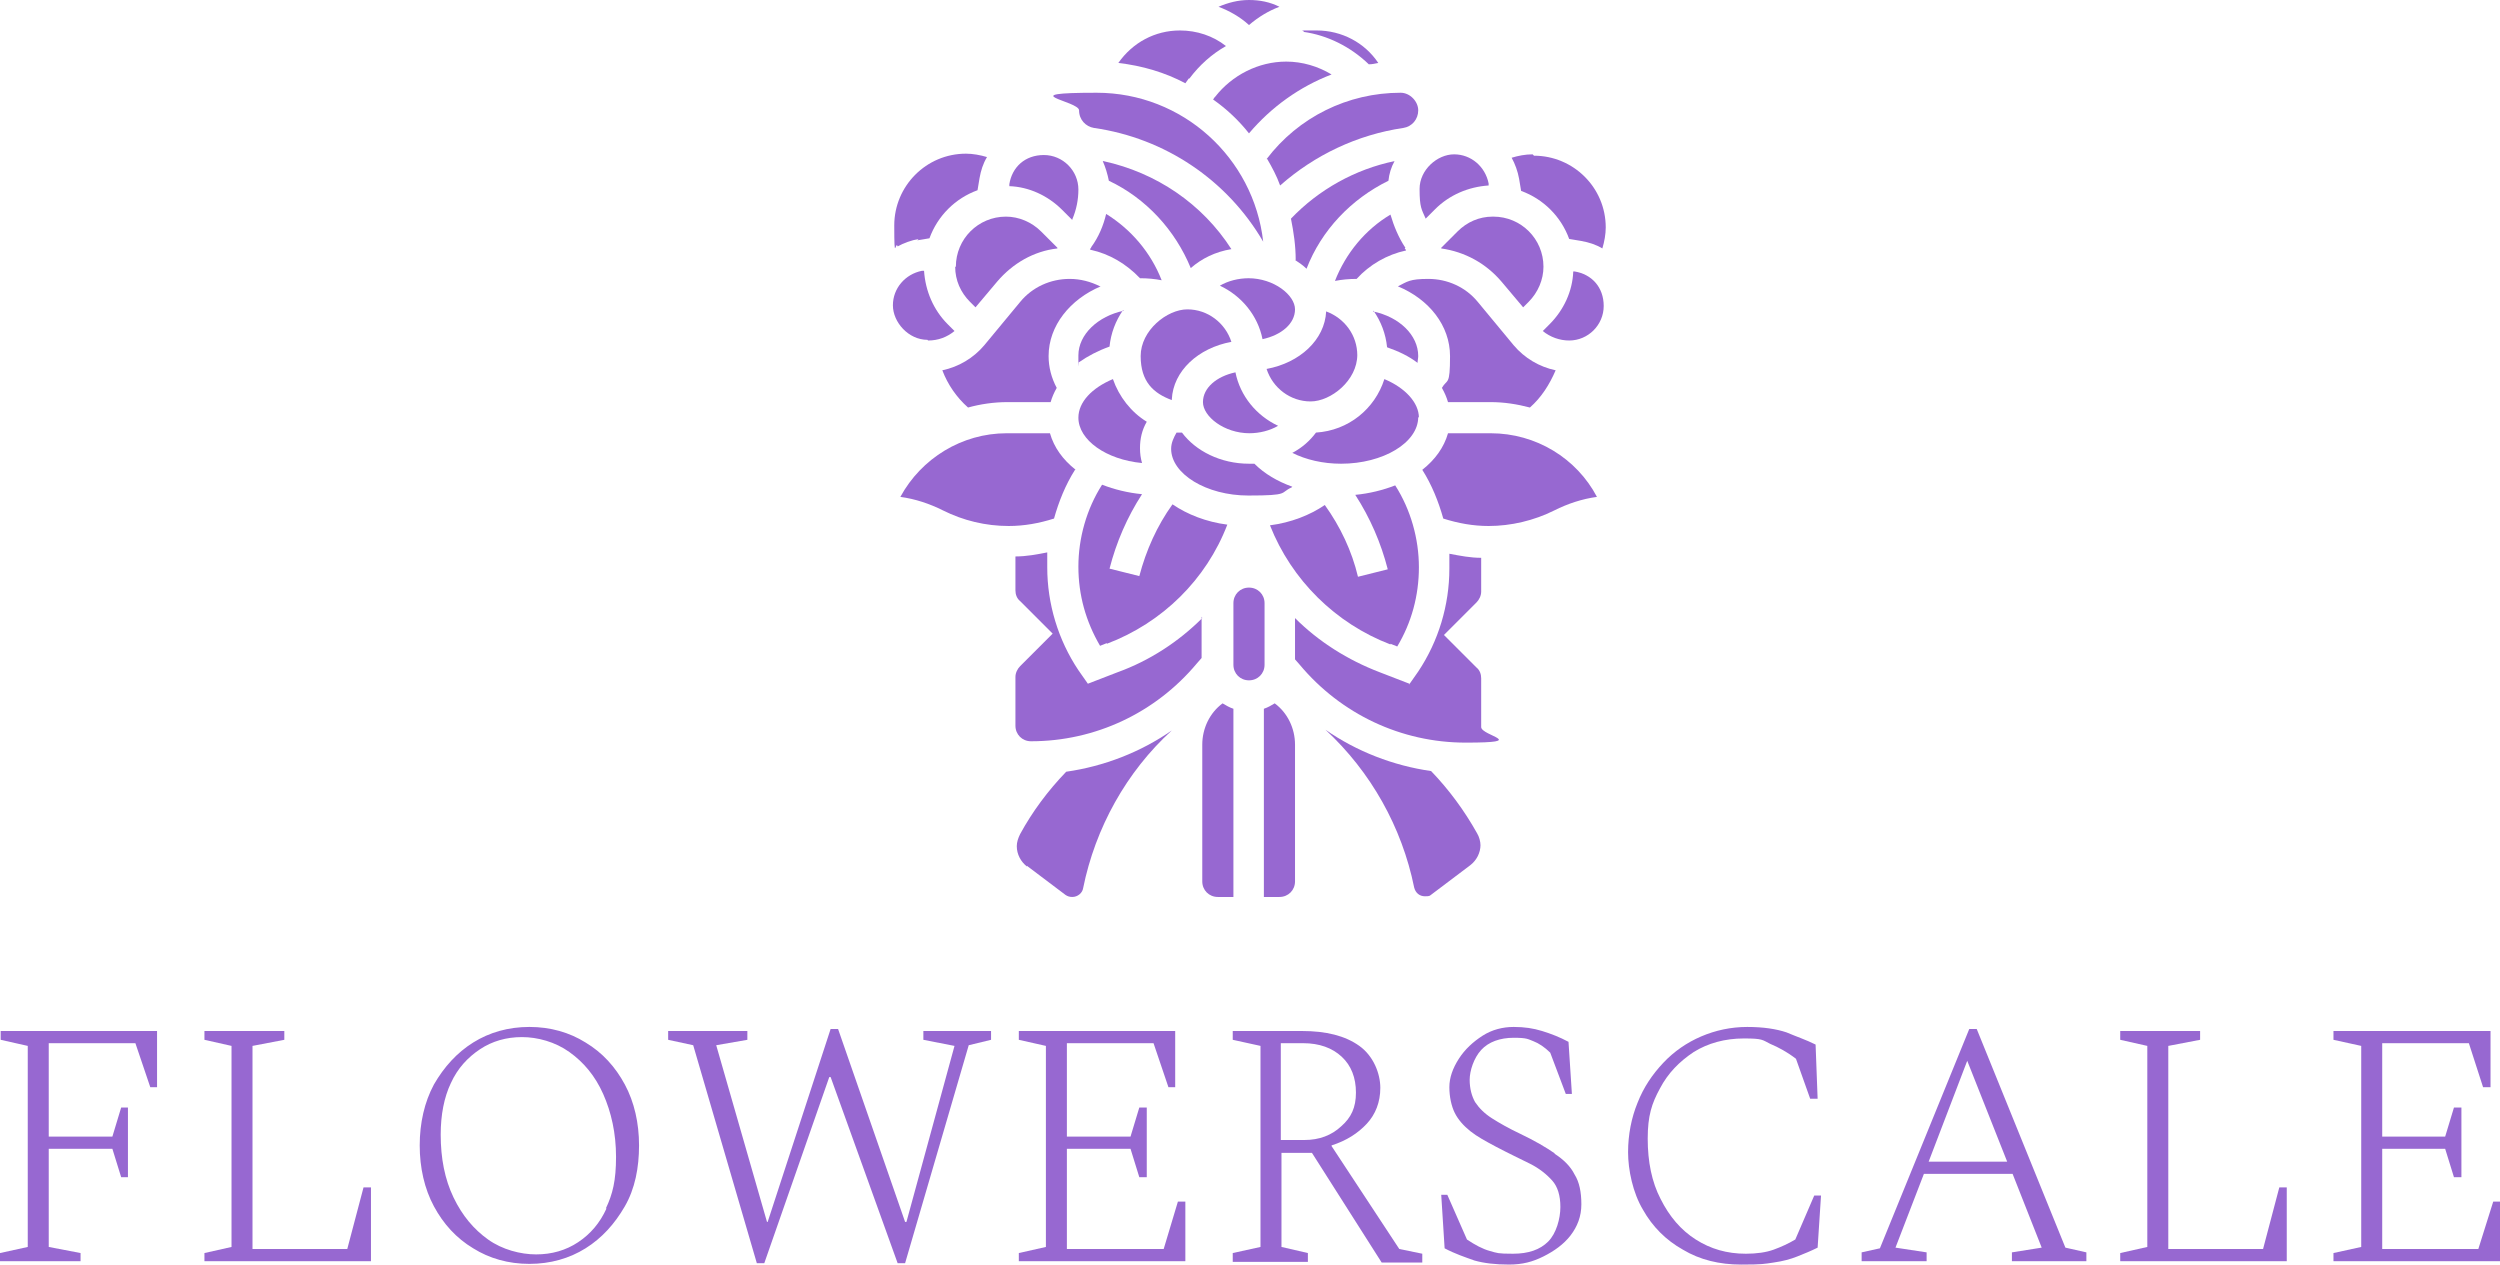 <?xml version="1.0" encoding="UTF-8"?>
<svg id="Layer_1" data-name="Layer 1" xmlns="http://www.w3.org/2000/svg" version="1.1" viewBox="0 0 369.3 186.9">
  <defs>
    <style>
      .cls-1 {
        fill: #9768d1;
        stroke-width: 0px;
      }
    </style>
  </defs>
  <polygon class="cls-1" points=".1 153.6 4.1 154.5 4.1 184.2 0 185.1 0 186.3 11.9 186.3 11.9 185.1 7.2 184.2 7.2 169.7 16.6 169.7 17.9 173.9 18.9 173.9 18.9 163.6 17.9 163.6 16.6 167.9 7.2 167.9 7.2 154.1 20 154.1 22.2 160.6 23.2 160.6 23.2 152.3 .1 152.3 .1 153.6"/>
  <polygon class="cls-1" points="51.3 184.5 37.3 184.5 37.3 154.5 42 153.6 42 152.3 30.2 152.3 30.2 153.6 34.2 154.5 34.2 184.2 30.2 185.1 30.2 186.3 54.8 186.3 54.8 175.4 53.7 175.4 51.3 184.5"/>
  <path class="cls-1" d="M86.5,154c-2.4-1.5-5.2-2.3-8.3-2.3s-5.9.8-8.3,2.3c-2.4,1.5-4.3,3.6-5.8,6.2-1.4,2.6-2.1,5.7-2.1,9s.7,6.4,2.1,9c1.4,2.6,3.3,4.7,5.8,6.2,2.4,1.5,5.2,2.3,8.3,2.3s5.9-.8,8.3-2.3c2.4-1.5,4.3-3.6,5.8-6.2s2.1-5.7,2.1-9-.7-6.4-2.1-9-3.3-4.7-5.8-6.2ZM89.6,178.5c-1,2.2-2.4,3.8-4.2,5-1.8,1.2-3.9,1.8-6.2,1.8s-5-.7-7.1-2.2c-2.1-1.5-3.8-3.5-5.1-6.2-1.3-2.7-1.9-5.8-1.9-9.3,0-2.9.5-5.5,1.5-7.6,1-2.2,2.5-3.8,4.3-5,1.8-1.2,3.9-1.8,6.2-1.8s4.9.7,7,2.2c2.1,1.5,3.8,3.5,5,6.2,1.2,2.7,1.9,5.8,1.9,9.3s-.5,5.5-1.5,7.6Z"/>
  <polygon class="cls-1" points="136.4 153.6 141 154.5 133.9 180.5 133.7 180.5 123.8 152 122.7 152 113.4 180.5 113.3 180.5 105.8 154.4 110.4 153.6 110.4 152.3 98.7 152.3 98.7 153.6 102.4 154.4 111.8 186.6 112.9 186.6 122.5 159.1 122.7 159.1 132.6 186.6 133.7 186.6 143.1 154.4 146.4 153.6 146.4 152.3 136.4 152.3 136.4 153.6"/>
  <polygon class="cls-1" points="171.9 184.5 157.6 184.5 157.6 169.7 167 169.7 168.3 173.9 169.4 173.9 169.4 163.6 168.3 163.6 167 167.9 157.6 167.9 157.6 154.1 170.4 154.1 172.6 160.6 173.6 160.6 173.6 152.3 150.5 152.3 150.5 153.6 154.5 154.5 154.5 184.2 150.5 185.1 150.5 186.3 175.1 186.3 175.1 177.5 174 177.5 171.9 184.5"/>
  <path class="cls-1" d="M196.7,169.2c2.2-.7,3.9-1.8,5.2-3.2,1.3-1.4,2-3.2,2-5.3s-1-4.7-3.1-6.2c-2.1-1.5-4.9-2.2-8.5-2.2h-10.2v1.3l4.1.9v29.7l-4.1.9v1.3h11.1v-1.3l-3.9-.9v-13.9h4.5l10.3,16.2h6v-1.3l-3.4-.7-10-15.2ZM192.9,168.4h-3.7v-14.3h3.3c2.4,0,4.3.7,5.7,2,1.4,1.3,2.1,3.1,2.1,5.3s-.7,3.7-2.2,5c-1.4,1.3-3.2,2-5.4,2Z"/>
  <path class="cls-1" d="M229.7,170.4c-1.3-.9-3-1.9-5.1-2.9-1.7-.8-3.1-1.6-4.2-2.3-1.1-.7-1.9-1.5-2.5-2.4-.5-.9-.8-2-.8-3.3s.6-3.2,1.7-4.4c1.1-1.2,2.8-1.8,4.8-1.8s2.1.2,2.9.5c.8.3,1.7.9,2.5,1.7l2.3,6.1h.9l-.5-7.7c-1.3-.7-2.6-1.2-3.9-1.6-1.3-.4-2.6-.6-4.2-.6s-3.2.4-4.6,1.3c-1.4.9-2.6,2-3.5,3.4s-1.4,2.8-1.4,4.2.3,2.8.8,3.8c.5,1,1.3,1.9,2.3,2.7,1,.8,2.3,1.5,3.8,2.3,1.9,1,3.6,1.8,5,2.5,1.4.7,2.5,1.6,3.3,2.5.8.9,1.2,2.2,1.2,3.9s-.6,3.9-1.8,5.1c-1.2,1.2-2.9,1.8-5.2,1.8s-2.3-.1-3.4-.4c-1.1-.3-2.2-.9-3.4-1.7l-2.9-6.6h-.9l.5,7.9c1.5.8,3,1.3,4.4,1.8,1.4.4,3.1.6,5.1.6s3.5-.4,5.1-1.2c1.6-.8,3-1.8,4-3.1,1-1.3,1.6-2.8,1.6-4.6s-.3-3.3-1-4.4c-.6-1.2-1.6-2.2-3-3.1Z"/>
  <path class="cls-1" d="M265.2,183.1c-1,.6-2.1,1.1-3.2,1.5-1.1.4-2.5.6-4.1.6-2.8,0-5.2-.7-7.4-2.1-2.2-1.4-3.9-3.4-5.2-6-1.3-2.5-1.9-5.5-1.9-8.9s.6-5.2,1.8-7.4c1.2-2.3,2.9-4,5-5.4,2.1-1.3,4.6-2,7.4-2s2.7.2,3.9.8c1.2.5,2.5,1.2,3.8,2.2l2.1,5.9h1.1l-.3-8c-1.4-.7-2.9-1.2-4.3-1.8-1.5-.5-3.4-.8-5.8-.8s-4.7.5-6.8,1.4c-2.1.9-4,2.2-5.6,3.9-1.6,1.7-2.9,3.6-3.8,5.9-.9,2.2-1.4,4.7-1.4,7.3s.7,6,2.2,8.5c1.4,2.5,3.4,4.5,5.9,5.9,2.5,1.5,5.4,2.2,8.6,2.2s3.4-.1,4.8-.3,2.5-.5,3.5-.9c1-.4,2-.8,3-1.3l.5-7.7h-1l-2.8,6.5Z"/>
  <path class="cls-1" d="M292,152h-1.1l-13.2,32.4-2.7.6v1.3h9.6v-1.3l-4.6-.7,4.2-10.9h13.1l4.3,10.9-4.4.7v1.3h11v-1.3l-3.1-.7-13.1-32.3ZM284.9,171.6l5.7-14.9,5.9,14.9h-11.6Z"/>
  <polygon class="cls-1" points="334.3 184.5 320.3 184.5 320.3 154.5 325 153.6 325 152.3 313.2 152.3 313.2 153.6 317.2 154.5 317.2 184.2 313.2 185.1 313.2 186.3 337.8 186.3 337.8 175.4 336.7 175.4 334.3 184.5"/>
  <polygon class="cls-1" points="368.3 177.5 366.1 184.5 351.9 184.5 351.9 169.7 361.2 169.7 362.5 173.9 363.6 173.9 363.6 163.6 362.5 163.6 361.2 167.9 351.9 167.9 351.9 154.1 364.7 154.1 366.8 160.6 367.9 160.6 367.9 152.3 344.7 152.3 344.7 153.6 348.8 154.5 348.8 184.2 344.7 185.1 344.7 186.3 369.3 186.3 369.3 177.5 368.3 177.5"/>
  <path class="cls-1" d="M202.9,45.9c1.1,1.6,1.8,3.4,2,5.4,1.7.6,3.2,1.3,4.5,2.3,0-.3.1-.7.1-1,0-3.1-2.8-5.8-6.7-6.6Z"/>
  <path class="cls-1" d="M184.5,41.1c-1.6,0-3.1.4-4.3,1.1,3.2,1.5,5.6,4.4,6.3,7.9,2.8-.6,4.8-2.3,4.8-4.4s-3.1-4.6-6.9-4.6Z"/>
  <path class="cls-1" d="M184.5,64c1.6,0,3.1-.4,4.3-1.1-3.2-1.5-5.6-4.4-6.3-7.9-2.8.6-4.8,2.3-4.8,4.4s3.1,4.6,6.9,4.6Z"/>
  <path class="cls-1" d="M207.6,36.6c-1-1.5-1.7-3.2-2.2-4.9-3.7,2.2-6.6,5.7-8.2,9.8,1-.2,2.1-.3,3.2-.3s0,0,0,0c1.9-2.1,4.5-3.6,7.3-4.2,0-.1-.1-.2-.2-.3Z"/>
  <path class="cls-1" d="M162.9,23.8c.4.9.7,1.9.9,2.9,5.5,2.6,9.8,7.3,12.1,12.9,1.6-1.4,3.6-2.4,6-2.8-4.3-6.7-11.1-11.3-18.9-13Z"/>
  <path class="cls-1" d="M200.5,52.5c0-3-1.9-5.5-4.6-6.5-.2,4.2-3.9,7.6-8.8,8.5.9,2.8,3.5,4.8,6.5,4.8s6.9-3.1,6.9-6.9Z"/>
  <path class="cls-1" d="M209.6,61.7c0-2.2-2-4.4-5.1-5.7-1.4,4.4-5.3,7.6-10.1,7.9-.9,1.2-2,2.2-3.5,3,2,1,4.5,1.6,7.2,1.6,6.2,0,11.4-3.1,11.4-6.9Z"/>
  <path class="cls-1" d="M161.1,36.9c2.8.6,5.3,2.1,7.3,4.2,0,0,0,0,0,0,1.1,0,2.2.1,3.2.3-1.6-4.1-4.5-7.5-8.2-9.8-.4,1.7-1.1,3.4-2.2,4.9,0,.1-.1.2-.2.3Z"/>
  <path class="cls-1" d="M205.4,95.1l1,.4c2.1-3.5,3.2-7.5,3.2-11.7s-1.2-8.5-3.5-12.1c-1.8.7-3.8,1.2-5.9,1.4,2.2,3.4,3.8,7.1,4.8,11l-4.4,1.1c-.9-3.8-2.6-7.4-4.9-10.6-2.2,1.5-5,2.6-8.1,3,3.2,8.1,9.7,14.5,17.8,17.6Z"/>
  <path class="cls-1" d="M163.5,95.1c8.2-3.1,14.7-9.5,17.8-17.6-3.1-.4-5.9-1.5-8.1-3-2.3,3.2-3.9,6.8-4.9,10.6l-4.4-1.1c1-3.9,2.6-7.6,4.8-11-2.1-.2-4.1-.7-5.9-1.4-2.3,3.6-3.5,7.9-3.5,12.1s1.1,8.1,3.2,11.7l1-.4Z"/>
  <path class="cls-1" d="M191.3,38.4c.6.4,1.2.8,1.7,1.3,2.2-5.7,6.6-10.3,12.1-13,.1-1,.4-2,.9-2.9-5.8,1.2-11.2,4.2-15.3,8.5.4,2,.7,4,.7,6.1Z"/>
  <path class="cls-1" d="M220.5,32c-2,0-3.8.8-5.2,2.2l-2.4,2.4s0,0,0,.1c3.5.5,6.6,2.2,8.9,4.9l3.2,3.8.8-.8c1.4-1.4,2.2-3.3,2.2-5.2,0-4.1-3.3-7.4-7.4-7.4Z"/>
  <path class="cls-1" d="M213.8,59.4h6.4c2,0,3.9.3,5.8.8,1.7-1.5,2.9-3.4,3.8-5.5-2.4-.5-4.6-1.8-6.2-3.7l-5.3-6.4c-1.8-2.2-4.5-3.4-7.3-3.4s-3.1.4-4.5,1.1c4.6,1.9,7.7,5.8,7.7,10.3s-.4,3.3-1.2,4.7c.4.7.7,1.4.9,2.1Z"/>
  <path class="cls-1" d="M226.4,22.8c-1.1,0-2.1.2-3.1.5.5.9.9,2,1.1,3.1l.3,1.8c3.3,1.2,5.9,3.8,7.1,7.1l1.8.3c1.1.2,2.1.5,3.1,1.1.3-1,.5-2.1.5-3.1,0-5.9-4.8-10.6-10.6-10.6Z"/>
  <path class="cls-1" d="M190.9,71.9c-2.2-.8-4.1-1.9-5.6-3.4-.3,0-.6,0-.8,0-4.2,0-7.9-1.9-9.9-4.6-.3,0-.5,0-.8,0-.4.7-.8,1.5-.8,2.4,0,3.7,5.2,6.9,11.4,6.9s4.6-.4,6.4-1.2Z"/>
  <path class="cls-1" d="M166,45.9c-3.8.8-6.7,3.5-6.7,6.6s0,.7.1,1c1.3-.9,2.8-1.7,4.5-2.3.2-2,.9-3.8,2-5.4Z"/>
  <path class="cls-1" d="M173.1,59c.2-4.2,3.9-7.6,8.8-8.5-.9-2.8-3.5-4.8-6.5-4.8s-6.9,3.1-6.9,6.9,1.9,5.5,4.6,6.5Z"/>
  <path class="cls-1" d="M164.4,56c-3.1,1.3-5.1,3.4-5.1,5.7,0,3.3,4.1,6.2,9.4,6.7-.2-.7-.3-1.4-.3-2.2,0-1.4.3-2.7,1-3.9-2.3-1.4-4.1-3.7-5-6.3Z"/>
  <path class="cls-1" d="M162.5,42.3c-1.4-.7-2.9-1.1-4.5-1.1-2.8,0-5.5,1.2-7.3,3.4l-5.3,6.4c-1.6,1.9-3.8,3.2-6.2,3.7.8,2.1,2.1,4,3.8,5.5,1.8-.5,3.8-.8,5.8-.8h6.4c.2-.7.5-1.4.9-2.1-.8-1.5-1.2-3.1-1.2-4.7,0-4.5,3.2-8.4,7.7-10.3Z"/>
  <path class="cls-1" d="M208.2,101l-4.4-1.7c-4.7-1.8-9-4.5-12.5-8v6.1l.7.8c6.1,7.3,15,11.5,24.5,11.5s2.3-1,2.3-2.3v-7.2c0-.6-.2-1.2-.7-1.6l-4.8-4.8,4.8-4.8c.4-.4.7-1,.7-1.6v-5c-1.6,0-3.1-.3-4.7-.6,0,.7,0,1.5,0,2.2,0,5.4-1.6,10.7-4.6,15.2l-1.4,2Z"/>
  <path class="cls-1" d="M177.6,91.3c-3.5,3.5-7.8,6.3-12.5,8l-4.4,1.7-1.4-2c-3-4.5-4.6-9.8-4.6-15.2s0-1.5,0-2.2c-1.5.3-3.1.6-4.7.6v5c0,.6.2,1.2.7,1.6l4.8,4.8-4.8,4.8c-.4.4-.7,1-.7,1.6v7.2c0,1.3,1,2.3,2.3,2.3,9.5,0,18.4-4.2,24.5-11.5l.7-.8v-6.1Z"/>
  <path class="cls-1" d="M182.2,104.7c-.6-.2-1.1-.5-1.6-.8-1.9,1.4-3,3.7-3,6.1v20.2c0,1.3,1,2.3,2.3,2.3h2.3v-27.8Z"/>
  <path class="cls-1" d="M158.9,69.4c-1.9-1.5-3.2-3.3-3.8-5.4h-6.4c-6.6,0-12.6,3.7-15.7,9.4,2.2.3,4.3,1,6.3,2,3,1.5,6.3,2.3,9.7,2.3h0c2.3,0,4.5-.4,6.7-1.1.7-2.5,1.7-5,3.1-7.2Z"/>
  <path class="cls-1" d="M184.5,100.5c1.3,0,2.3-1,2.3-2.3v-9.1c0-1.3-1-2.3-2.3-2.3s-2.3,1-2.3,2.3v9.1c0,1.3,1,2.3,2.3,2.3Z"/>
  <path class="cls-1" d="M151.7,127.9l5.7,4.3c.3.2.6.3,1,.3.8,0,1.5-.6,1.6-1.3,1.8-8.9,6.4-17.2,13.1-23.3-4.6,3.2-10,5.3-15.6,6.1-2.7,2.8-5,5.9-6.8,9.2-.3.6-.5,1.2-.5,1.8,0,1.2.6,2.3,1.5,3Z"/>
  <path class="cls-1" d="M220.3,64h-6.4c-.6,2.1-1.9,3.9-3.8,5.4,1.4,2.2,2.4,4.7,3.1,7.2,2.2.7,4.4,1.1,6.7,1.1h0c3.3,0,6.7-.8,9.7-2.3,2-1,4.1-1.7,6.3-2-3-5.7-9-9.4-15.7-9.4Z"/>
  <path class="cls-1" d="M191.3,130.2v-20.2c0-2.4-1.1-4.7-3-6.1-.5.3-1,.6-1.6.8v27.8h2.3c1.3,0,2.3-1,2.3-2.3Z"/>
  <path class="cls-1" d="M137.1,50.3c1.5,0,2.8-.5,3.9-1.4l-1-1c-2.1-2.1-3.3-4.9-3.5-7.9h-.3c-2.5.5-4.3,2.6-4.3,5.1s2.3,5.1,5.1,5.1Z"/>
  <path class="cls-1" d="M232.7,40.1h-.3c-.1,2.9-1.4,5.7-3.5,7.8l-1,1c1.1.9,2.5,1.4,3.9,1.4,2.8,0,5.1-2.3,5.1-5.1s-1.8-4.7-4.3-5.1Z"/>
  <path class="cls-1" d="M210.5,32.4l1.5-1.5c2.1-2.1,4.9-3.3,7.9-3.5v-.3c-.5-2.5-2.6-4.3-5.1-4.3s-5.1,2.3-5.1,5.1.3,3,.9,4.4Z"/>
  <path class="cls-1" d="M218.7,124.9c0-.6-.2-1.3-.5-1.8-1.9-3.4-4.2-6.5-6.8-9.2-5.6-.8-11-2.9-15.6-6.1,6.7,6.2,11.3,14.4,13.1,23.3.2.8.8,1.3,1.6,1.3s.7-.1,1-.3l5.7-4.3c.9-.7,1.5-1.8,1.5-3Z"/>
  <path class="cls-1" d="M189,1c-1.4-.7-2.9-1-4.5-1s-3.1.4-4.5,1c1.6.6,3.2,1.5,4.5,2.7,1.4-1.2,2.9-2.1,4.5-2.7Z"/>
  <path class="cls-1" d="M203.6,9.3c-2-3-5.4-4.8-9.1-4.8s-1.4,0-2,.2c3.6.5,7,2.2,9.7,4.8.5,0,.9-.1,1.4-.2Z"/>
  <path class="cls-1" d="M179.4,14.4l-.2.3c2,1.4,3.8,3.1,5.3,5,3.3-3.9,7.5-6.9,12.2-8.7-2-1.2-4.3-1.9-6.7-1.9h0c-4.1,0-8,2-10.5,5.2Z"/>
  <path class="cls-1" d="M187.2,23.5c.7,1.2,1.4,2.5,1.9,3.9,5.1-4.5,11.4-7.5,18.2-8.5,1.3-.2,2.2-1.3,2.2-2.6s-1.2-2.6-2.6-2.6c-7.8,0-15.1,3.6-19.8,9.8Z"/>
  <path class="cls-1" d="M158.4,32.4c.6-1.4.9-2.9.9-4.4,0-2.8-2.3-5.1-5.1-5.1s-4.7,1.8-5.1,4.3v.3c2.9.1,5.7,1.4,7.8,3.5l1.5,1.5Z"/>
  <path class="cls-1" d="M135.5,35.5l1.8-.3c1.2-3.3,3.8-5.9,7.1-7.1l.3-1.8c.2-1.1.5-2.1,1.1-3.1-1-.3-2.1-.5-3.1-.5-5.9,0-10.6,4.8-10.6,10.6s.2,2.1.5,3.1c.9-.5,2-.9,3.1-1.1Z"/>
  <path class="cls-1" d="M141.1,39.4c0,2,.8,3.8,2.2,5.2l.8.8,3.2-3.8c2.3-2.7,5.4-4.5,8.9-4.9,0,0,0,0,0-.1l-2.4-2.4c-1.4-1.4-3.3-2.2-5.2-2.2-4.1,0-7.4,3.3-7.4,7.4Z"/>
  <path class="cls-1" d="M161.6,18.9c10.5,1.5,19.7,7.7,25,16.8-1.4-12.4-11.9-22-24.6-22s-2.6,1.2-2.6,2.6,1,2.4,2.2,2.6Z"/>
  <path class="cls-1" d="M175.7,11.6c1.5-2,3.3-3.6,5.4-4.8-1.9-1.5-4.3-2.3-6.8-2.3-3.7,0-7,1.8-9.1,4.8,3.5.4,6.9,1.4,9.9,3l.5-.7Z"/>
</svg>